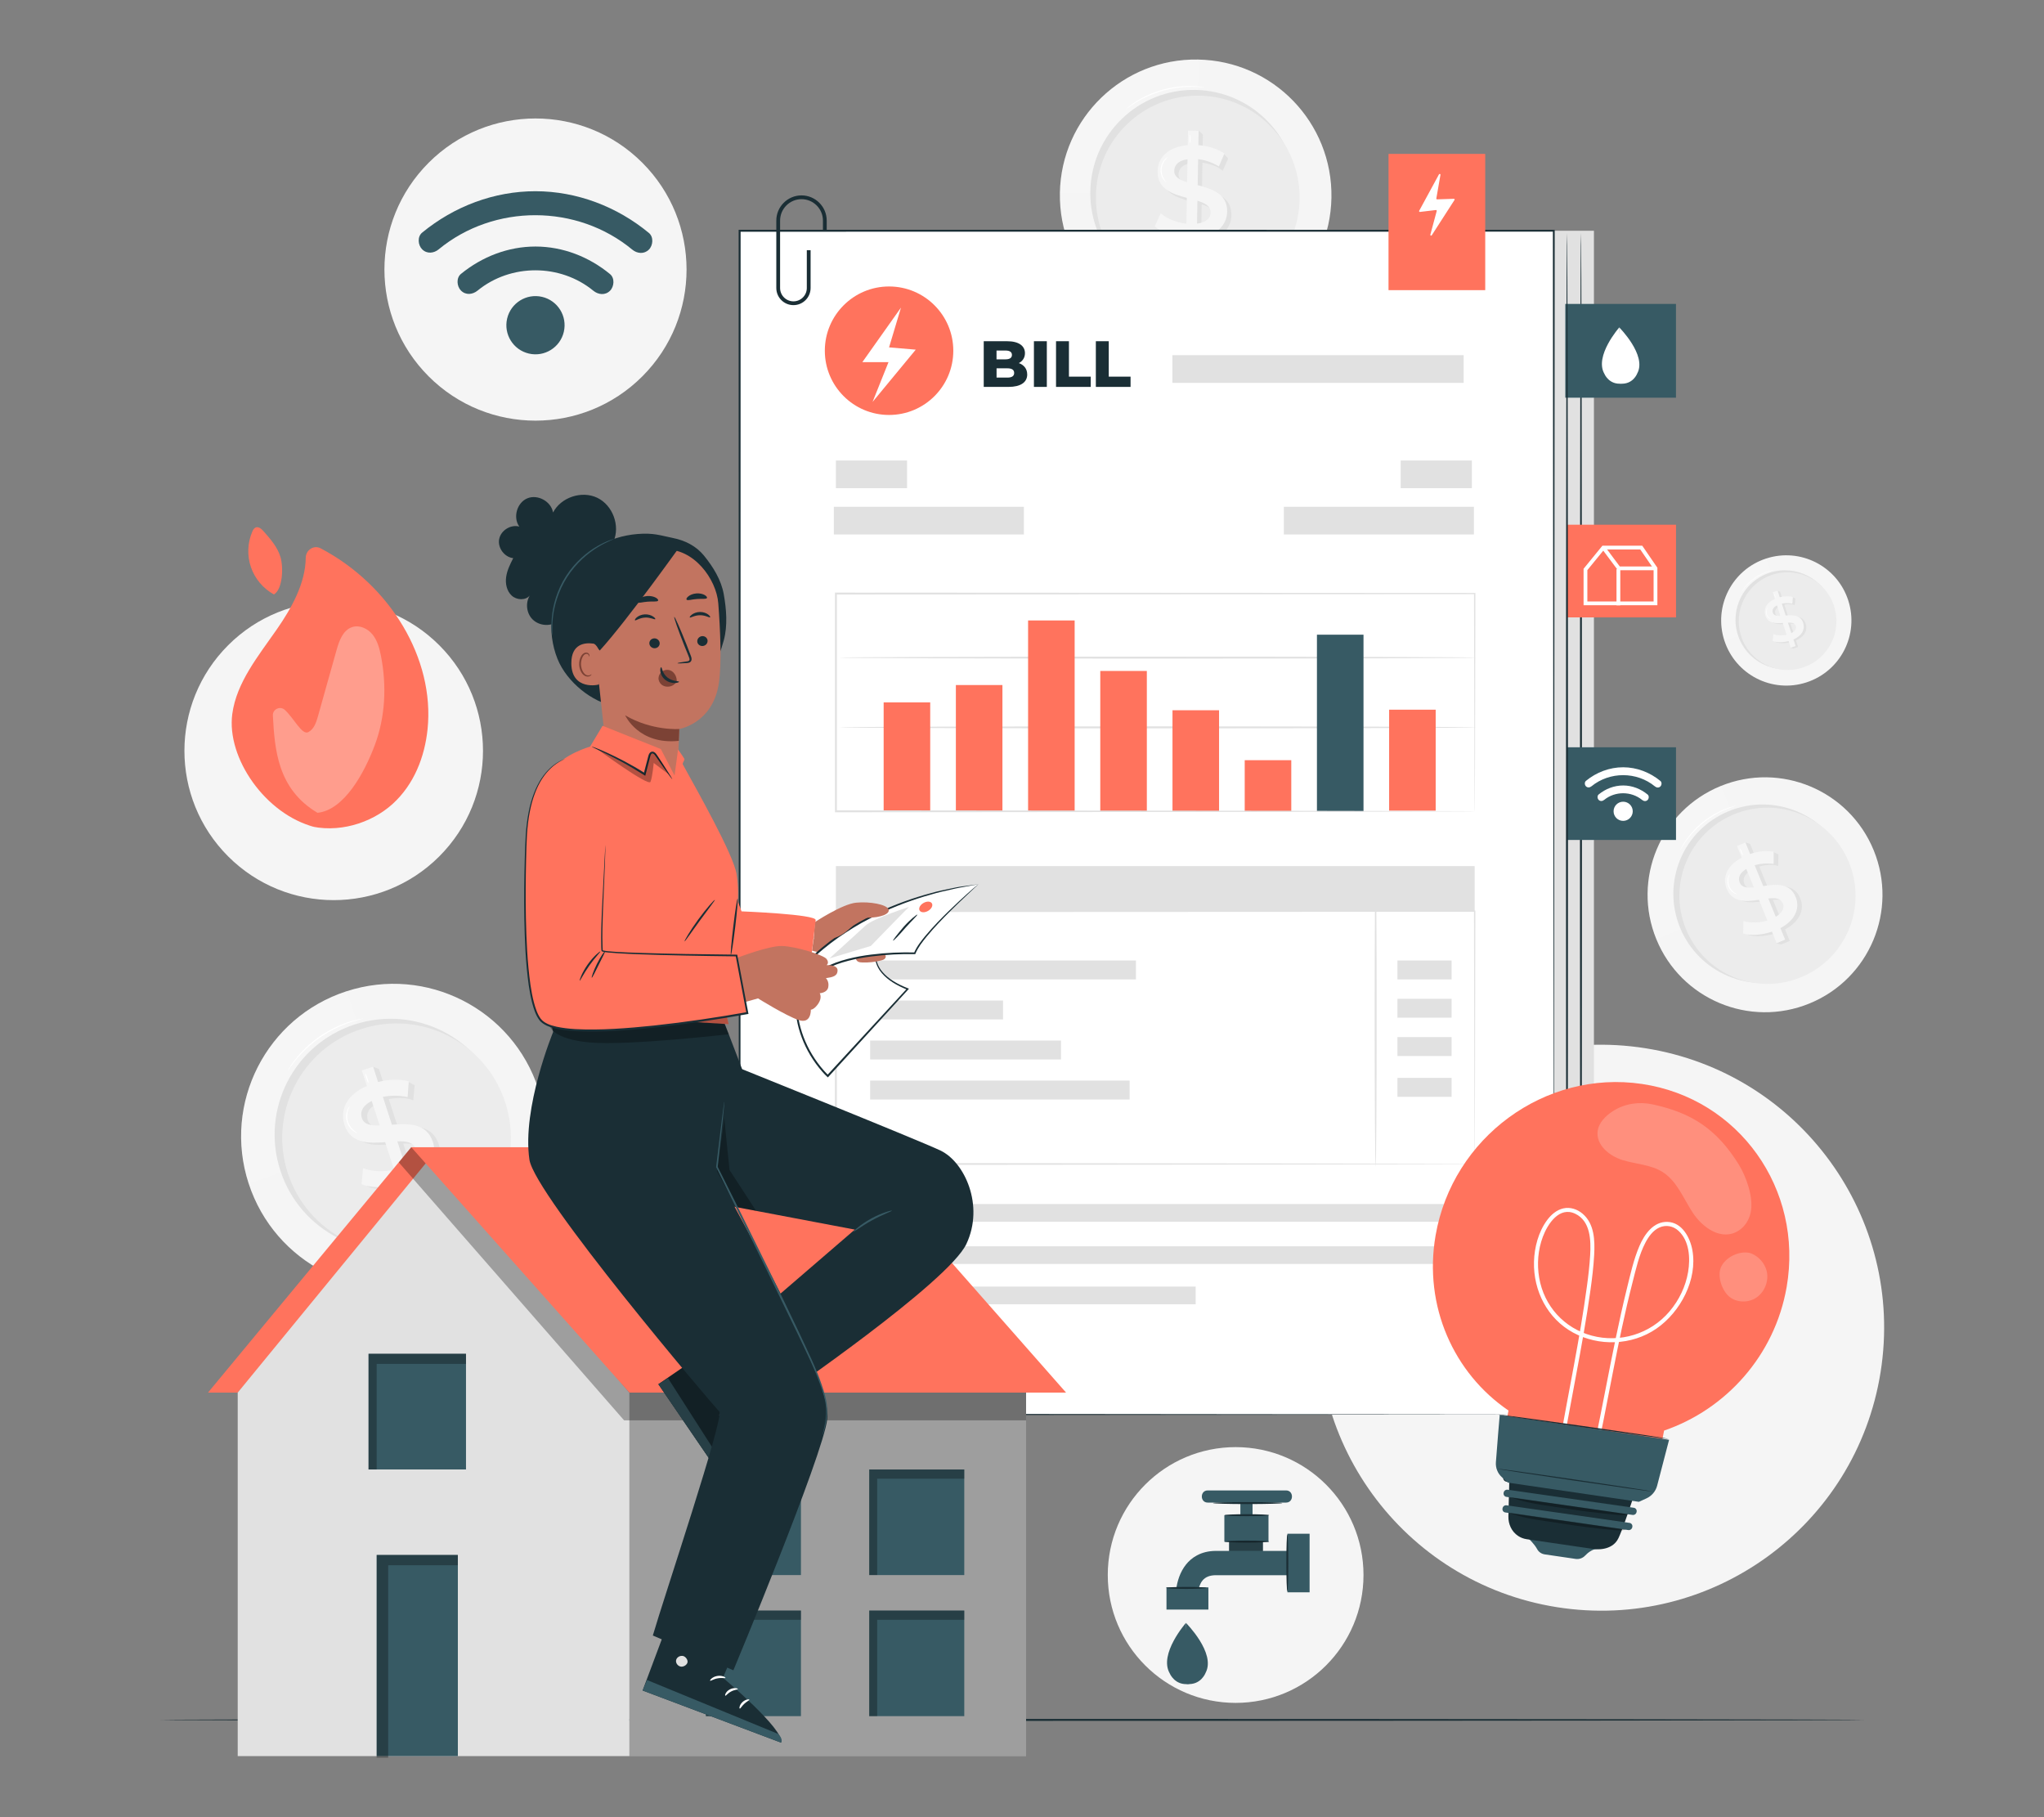 <?xml version="1.0" encoding="UTF-8"?>
<svg id="Layer_2" data-name="Layer 2" xmlns="http://www.w3.org/2000/svg" viewBox="0 0 540 480">
  <rect x="0" y="0" width="540" height="480" fill="#808080" stroke="none"/>
  <defs>
    <style>
      .cls-1 {
        fill: #ff735d;
      }

      .cls-1, .cls-2, .cls-3, .cls-4, .cls-5, .cls-6, .cls-7, .cls-8, .cls-9, .cls-10, .cls-11 {
        stroke-width: 0px;
      }

      .cls-2 {
        fill: #375a64;
      }

      .cls-3 {
        fill: #e1e1e1;
      }

      .cls-4 {
        fill: #ececec;
      }

      .cls-12 {
        opacity: .2;
      }

      .cls-6 {
        fill: #f5f5f5;
      }

      .cls-7 {
        fill: none;
      }

      .cls-8 {
        fill: #1a2e35;
      }

      .cls-9 {
        fill: #fff;
      }

      .cls-13 {
        opacity: .3;
      }

      .cls-14 {
        opacity: .1;
      }

      .cls-10 {
        fill: #c27460;
      }

      .cls-11 {
        fill: #7c4235;
      }
    </style>
  </defs>
  <g id="Layer_2-2" data-name="Layer 2">
    <g>
      <g>
        <circle class="cls-6" cx="141.47" cy="71.2" r="39.91" transform="translate(-8.91 120.89) rotate(-45)"/>
        <circle class="cls-6" cx="88.16" cy="198.32" r="39.44" transform="translate(-114.41 120.43) rotate(-45)"/>
        <circle class="cls-6" cx="326.44" cy="416.03" r="33.78"/>
        <circle class="cls-6" cx="423" cy="350.68" r="74.74" transform="translate(10.42 713.57) rotate(-80.99)"/>
        <g>
          <g>
            <g>
              <path class="cls-6" d="M495.01,224.6c6.49,15.85-1.1,33.97-16.96,40.46-15.86,6.49-33.97-1.1-40.46-16.96-6.49-15.86,1.1-33.97,16.96-40.46,15.85-6.49,33.97,1.1,40.46,16.96Z"/>
              <g class="cls-14">
                <path class="cls-9" d="M454.56,207.64c-15.86,6.49-23.45,24.6-16.96,40.46,0,0,20.54-7.36,22.07-17.47,1.53-10.11-5.11-22.99-5.11-22.99Z"/>
              </g>
              <path class="cls-3" d="M487.49,227.15c4.93,12.05-.84,25.82-12.89,30.76-12.05,4.93-25.82-.84-30.76-12.89-4.93-12.05.84-25.82,12.89-30.76,12.05-4.93,25.82.84,30.76,12.89Z"/>
              <path class="cls-4" d="M488.48,227.81c4.87,11.89-.83,25.48-12.72,30.34-11.89,4.87-25.48-.83-30.34-12.72-4.87-11.89.82-25.48,12.72-30.35,11.89-4.87,25.48.83,30.34,12.72Z"/>
            </g>
            <g>
              <path class="cls-3" d="M467.04,234.4l-2.26-5.51s.02,0,.03-.01c1-.28,2.1-.43,3.24-.44.99.09,1.73.3,1.73.3v-.2s.04-2.33.04-2.33v-.54s-1.39-.63-1.39-.63l-.39.41c-1.45-.11-3.02-.02-4.46.48l-1.24-3.03-1.25-.37.31.76-1.29.53,1.26,3.08c-4.09,2.15-5.12,5.41-3.98,8.19,1.55,3.79,5.2,3.45,8.53,2.94l2.23,5.46c-2.15.66-4.52.7-6.31.16l-.1,3.26c1.92.65,4.87.46,7.61-.47l.94,2.29-1.06.45,1.36.29,2.24-.92-1.25-3.06c4.11-2.19,5.17-5.43,4.03-8.21-1.55-3.79-5.25-3.4-8.58-2.89ZM464.57,234.75c-1.77.18-3.19.06-3.73-1.25-.49-1.2-.07-2.52,1.74-3.61l1.99,4.86ZM464.78,228.89h0s0,0,0,0ZM470.37,242.54l-1.98-4.83c1.83-.21,3.28-.07,3.83,1.27.48,1.17.01,2.45-1.86,3.56Z"/>
              <path class="cls-6" d="M470.36,245.14l1.25,3.06-2.24.92-1.24-3.03c-2.74.93-5.69,1.12-7.62.47l.1-3.26c1.78.54,4.16.5,6.31-.16l-2.23-5.46c-3.33.5-6.98.85-8.53-2.94-1.14-2.78-.11-6.04,3.98-8.19l-1.26-3.08,2.24-.92,1.24,3.03c2.06-.72,4.36-.96,6.22-.6v3.22c-1.78-.25-3.5-.09-5.02.34l2.26,5.51c3.33-.5,7.03-.9,8.58,2.89,1.14,2.78.08,6.02-4.03,8.22ZM463.34,234.38l-1.99-4.86c-1.81,1.09-2.23,2.41-1.74,3.61.54,1.31,1.96,1.43,3.73,1.25ZM470.99,238.6c-.55-1.34-2.01-1.47-3.83-1.27l1.98,4.83c1.87-1.12,2.34-2.39,1.86-3.56Z"/>
            </g>
          </g>
          <path class="cls-9" d="M458.95,236.25s-.38-.05-.89-.37c-.51-.32-1.13-.93-1.46-1.81-.32-.88-.25-1.76-.07-2.33.18-.58.42-.87.44-.86.04.02-.15.34-.28.9-.13.56-.18,1.38.12,2.21.3.82.87,1.42,1.34,1.76.47.34.81.47.8.5Z"/>
          <path class="cls-9" d="M460.41,225.9c-.06.02-.27-.36-.47-.85-.2-.5-.32-.92-.26-.94.06-.02.27.36.47.85.2.5.32.92.26.94Z"/>
          <path class="cls-9" d="M458.47,212.89s-.25.11-.71.26c-.23.07-.51.17-.84.29-.32.12-.7.25-1.09.43-.4.17-.84.36-1.29.59-.46.21-.94.49-1.44.76-.99.58-2.04,1.28-3.08,2.11-1.03.83-1.94,1.71-2.72,2.55-.38.43-.75.83-1.06,1.24-.33.39-.6.78-.86,1.13-.26.35-.46.68-.66.97-.19.29-.35.54-.47.75-.25.42-.39.65-.41.64-.01,0,.1-.25.33-.68.11-.22.25-.48.44-.78.18-.3.38-.64.63-1,.24-.36.52-.76.84-1.16.31-.42.67-.83,1.05-1.27.78-.86,1.69-1.75,2.73-2.59,1.05-.83,2.11-1.53,3.12-2.11.51-.27.99-.54,1.46-.75.46-.23.91-.41,1.31-.57.4-.17.78-.29,1.11-.4.33-.12.62-.2.85-.26.47-.13.73-.19.74-.17Z"/>
        </g>
        <g>
          <g>
            <g>
              <path class="cls-6" d="M351.75,52.22c-.34,19.81-16.68,35.59-36.49,35.25-19.81-.34-35.59-16.68-35.25-36.49.34-19.81,16.68-35.59,36.49-35.25,19.81.34,35.59,16.68,35.25,36.49Z"/>
              <g class="cls-14">
                <path class="cls-9" d="M316.5,15.73c-19.81-.34-36.15,15.44-36.49,35.25,0,0,25.19,1.56,31.43-8.48,6.24-10.05,5.07-26.77,5.07-26.77Z"/>
              </g>
              <path class="cls-3" d="M342.59,51.49c-.26,15.06-12.68,27.06-27.74,26.8-15.06-.26-27.06-12.68-26.8-27.74.26-15.06,12.68-27.06,27.74-26.8,15.06.26,27.06,12.68,26.8,27.74Z"/>
              <path class="cls-4" d="M343.34,52.64c-.26,14.86-12.51,26.7-27.37,26.44-14.86-.26-26.7-12.51-26.44-27.37.26-14.86,12.51-26.7,27.37-26.44,14.86.26,26.7,12.51,26.44,27.37Z"/>
            </g>
            <g>
              <path class="cls-3" d="M317.55,49.86l.12-6.88s.02,0,.03,0c1.19.16,2.43.5,3.64,1.02,1.01.55,1.69,1.11,1.69,1.11l.09-.21,1.1-2.46.25-.57-1.2-1.31-.6.26c-1.49-.78-3.2-1.4-4.96-1.53l.07-3.79-1.16-.97-.02.95-1.62-.03-.07,3.85c-5.33.42-7.9,3.41-7.96,6.89-.08,4.74,3.96,6.04,7.72,7.02l-.12,6.82c-2.59-.28-5.13-1.32-6.78-2.71l-1.59,3.42c1.75,1.57,4.97,2.71,8.31,2.98l-.05,2.86h-1.33s1.32.93,1.32.93l2.8.05.07-3.82c5.36-.45,7.97-3.41,8.03-6.89.08-4.74-4.02-6-7.79-6.99ZM314.76,49.1c-1.97-.61-3.42-1.39-3.39-3.03.03-1.5,1.07-2.71,3.5-3.04l-.1,6.07ZM317.67,42.98h0s0,0,0,0ZM317.37,60.03l.1-6.04c2.04.62,3.52,1.43,3.49,3.1-.03,1.47-1.1,2.61-3.6,2.94Z"/>
              <path class="cls-6" d="M316.17,62.79l-.07,3.82-2.8-.05.07-3.79c-3.34-.26-6.56-1.41-8.31-2.98l1.59-3.42c1.65,1.39,4.19,2.43,6.78,2.71l.12-6.82c-3.77-.99-7.81-2.28-7.73-7.02.06-3.48,2.64-6.47,7.97-6.89l.07-3.85,2.8.05-.07,3.79c2.52.18,5.07.97,6.89,2.2l-1.46,3.42c-1.79-1.09-3.69-1.7-5.49-1.94l-.12,6.89c3.77.99,7.88,2.25,7.79,6.99-.06,3.48-2.67,6.44-8.03,6.89ZM313.62,48.14l.1-6.07c-2.43.33-3.47,1.54-3.5,3.04-.03,1.64,1.43,2.41,3.39,3.03ZM319.83,56.13c.03-1.67-1.46-2.48-3.49-3.1l-.1,6.04c2.5-.33,3.57-1.47,3.6-2.94Z"/>
            </g>
          </g>
          <path class="cls-9" d="M308.11,48.14s-.38-.22-.78-.8c-.39-.57-.78-1.51-.72-2.59.06-1.08.54-1.98.99-2.5.45-.53.85-.74.86-.71.03.04-.31.29-.71.83-.4.53-.82,1.39-.87,2.4-.05,1.01.28,1.91.62,2.48.34.58.65.87.62.9Z"/>
          <path class="cls-9" d="M314.38,37.8c-.07,0-.13-.5-.11-1.12.01-.62.08-1.12.15-1.12.07,0,.13.5.11,1.12-.01.62-.08,1.12-.15,1.12Z"/>
          <path class="cls-9" d="M318.27,23.09s-.31,0-.88-.05c-.28-.03-.62-.06-1.02-.07-.4-.01-.85-.05-1.36-.04-.5,0-1.05,0-1.64.04-.59.02-1.22.09-1.88.16-1.32.17-2.75.43-4.23.83-1.47.42-2.84.93-4.06,1.47-.6.29-1.17.55-1.69.84-.53.27-1,.55-1.43.81-.44.25-.81.52-1.14.73-.34.22-.62.42-.84.59-.46.33-.71.51-.72.49-.01-.01.22-.22.66-.58.22-.18.49-.4.82-.63.33-.23.69-.51,1.13-.77.43-.27.9-.57,1.42-.85.51-.3,1.09-.57,1.69-.87,1.22-.55,2.6-1.08,4.09-1.5,1.49-.41,2.95-.67,4.28-.82.67-.06,1.3-.13,1.9-.13.59-.03,1.15-.02,1.66,0,.51,0,.96.05,1.36.08.4.03.74.07,1.02.11.56.08.87.13.86.15Z"/>
        </g>
        <g>
          <g>
            <g>
              <path class="cls-6" d="M142.25,287.68c6.88,21.15-4.69,43.86-25.83,50.74-21.15,6.88-43.86-4.69-50.74-25.83-6.88-21.15,4.69-43.86,25.83-50.74,21.15-6.88,43.86,4.69,50.74,25.83Z"/>
              <g class="cls-14">
                <path class="cls-9" d="M91.51,261.84c-21.15,6.88-32.71,29.6-25.83,50.74,0,0,27.3-7.55,30.24-20.49,2.95-12.94-4.41-30.25-4.41-30.25Z"/>
              </g>
              <path class="cls-3" d="M132.27,290.25c5.23,16.08-3.56,33.35-19.64,38.57-16.08,5.23-33.35-3.56-38.57-19.64-5.23-16.08,3.56-33.35,19.64-38.57,16.08-5.23,33.35,3.56,38.57,19.64Z"/>
              <path class="cls-4" d="M133.48,291.2c5.16,15.86-3.52,32.9-19.38,38.06-15.86,5.16-32.9-3.52-38.06-19.38-5.16-15.86,3.52-32.9,19.38-38.06,15.86-5.16,32.9,3.52,38.06,19.38Z"/>
            </g>
            <g>
              <path class="cls-3" d="M105.1,297.68l-2.39-7.35s.02,0,.04-.01c1.32-.27,2.76-.36,4.24-.25,1.28.21,2.2.56,2.2.56l.02-.26.27-3.01.06-.69-1.76-.95-.54.49c-1.87-.28-3.9-.32-5.82.19l-1.31-4.04-1.59-.6.33,1.01-1.73.56,1.34,4.11c-5.5,2.39-7.14,6.51-5.93,10.22,1.65,5.06,6.4,4.96,10.76,4.63l2.37,7.28c-2.85.65-5.92.48-8.18-.4l-.44,4.21c2.43,1.02,6.26,1.06,9.9.12l.99,3.05-1.41.49,1.73.5,2.98-.97-1.33-4.08c5.53-2.44,7.21-6.53,6.01-10.25-1.65-5.06-6.46-4.9-10.82-4.57ZM101.87,297.88c-2.31.07-4.14-.22-4.71-1.97-.52-1.6.15-3.27,2.6-4.51l2.11,6.48ZM102.71,290.32h0s0,0,0,0ZM108.63,308.52l-2.1-6.44c2.39-.09,4.26.22,4.84,2.01.51,1.57-.22,3.17-2.74,4.43Z"/>
              <path class="cls-6" d="M108.36,311.9l1.33,4.08-2.98.97-1.31-4.04c-3.64.94-7.48.9-9.9-.12l.44-4.21c2.26.88,5.33,1.04,8.18.4l-2.37-7.28c-4.36.33-9.12.43-10.76-4.63-1.21-3.71.43-7.83,5.93-10.22l-1.34-4.11,2.99-.97,1.31,4.04c2.74-.73,5.73-.82,8.11-.18l-.3,4.16c-2.3-.5-4.54-.46-6.54-.05l2.39,7.35c4.36-.33,9.18-.49,10.83,4.57,1.21,3.71-.48,7.81-6.01,10.25ZM100.31,297.29l-2.11-6.48c-2.45,1.24-3.12,2.91-2.6,4.51.57,1.75,2.39,2.04,4.71,1.97ZM109.81,303.49c-.58-1.78-2.45-2.1-4.84-2.01l2.1,6.44c2.53-1.27,3.25-2.87,2.74-4.44Z"/>
            </g>
          </g>
          <path class="cls-9" d="M94.45,299.3s-.49-.1-1.12-.56c-.63-.46-1.38-1.32-1.72-2.49-.33-1.17-.15-2.3.14-3.02.29-.73.63-1.09.65-1.07.04.03-.23.42-.45,1.14-.23.71-.36,1.77-.05,2.87.31,1.09.99,1.92,1.56,2.41.57.49,1.01.68.99.73Z"/>
          <path class="cls-9" d="M97.33,286.03c-.08.03-.32-.49-.53-1.15-.21-.66-.33-1.22-.25-1.24.08-.03.32.49.53,1.15.21.66.33,1.22.25,1.24Z"/>
          <path class="cls-9" d="M96.08,269.01s-.33.11-.95.27c-.31.07-.68.17-1.11.3-.43.13-.92.26-1.45.45-.53.18-1.12.38-1.73.64-.62.23-1.26.54-1.94.85-1.34.66-2.77,1.46-4.19,2.43-1.41.98-2.67,2.03-3.77,3.04-.53.52-1.05,1.01-1.49,1.5-.46.48-.86.95-1.22,1.39-.37.42-.67.84-.94,1.2-.28.35-.5.67-.68.93-.36.52-.57.8-.59.79s.16-.31.49-.85c.16-.27.37-.6.64-.96.26-.37.55-.79.91-1.23.35-.45.74-.93,1.2-1.42.44-.51.95-1,1.48-1.54,1.09-1.03,2.36-2.1,3.79-3.09,1.43-.98,2.88-1.78,4.24-2.43.69-.31,1.33-.61,1.96-.83.62-.25,1.21-.44,1.75-.61.54-.19,1.04-.3,1.48-.41.43-.12.82-.2,1.13-.25.62-.12.97-.17.97-.15Z"/>
        </g>
        <g>
          <g>
            <g>
              <path class="cls-6" d="M488.28,158.57c2.94,9.03-2,18.74-11.04,21.68-9.03,2.94-18.74-2-21.68-11.04-2.94-9.03,2-18.74,11.04-21.68,9.03-2.94,18.74,2,21.68,11.04Z"/>
              <g class="cls-14">
                <path class="cls-9" d="M466.6,147.54c-9.03,2.94-13.98,12.64-11.04,21.68,0,0,11.66-3.22,12.92-8.75s-1.88-12.93-1.88-12.93Z"/>
              </g>
              <path class="cls-3" d="M484.01,159.67c2.23,6.87-1.52,14.25-8.39,16.48-6.87,2.23-14.25-1.52-16.48-8.39-2.23-6.87,1.52-14.25,8.39-16.48,6.87-2.23,14.25,1.52,16.48,8.39Z"/>
              <path class="cls-4" d="M484.53,160.08c2.2,6.78-1.5,14.06-8.28,16.26-6.78,2.2-14.05-1.5-16.26-8.28-2.2-6.78,1.5-14.05,8.28-16.26,6.78-2.2,14.05,1.5,16.26,8.28Z"/>
            </g>
            <g>
              <path class="cls-3" d="M472.41,162.85l-1.02-3.14s.01,0,.02,0c.57-.11,1.18-.15,1.81-.11.54.09.94.24.94.24v-.11s.13-1.29.13-1.29l.03-.3-.75-.41-.23.21c-.8-.12-1.67-.14-2.49.08l-.56-1.73-.68-.26.14.43-.74.24.57,1.76c-2.35,1.02-3.05,2.78-2.53,4.37.7,2.16,2.74,2.12,4.6,1.98l1.01,3.11c-1.22.28-2.53.2-3.49-.17l-.19,1.8c1.04.44,2.68.45,4.23.05l.42,1.3-.6.21.74.21,1.28-.41-.57-1.74c2.36-1.04,3.08-2.79,2.57-4.38-.7-2.16-2.76-2.09-4.62-1.95ZM471.03,162.93c-.99.03-1.77-.1-2.01-.84-.22-.68.06-1.4,1.11-1.93l.9,2.77ZM471.39,159.7h0s0,0,0,0ZM473.91,167.48l-.9-2.75c1.02-.04,1.82.1,2.07.86.22.67-.09,1.35-1.17,1.89Z"/>
              <path class="cls-6" d="M473.8,168.92l.57,1.74-1.28.41-.56-1.73c-1.55.4-3.19.39-4.23-.05l.19-1.8c.96.37,2.28.45,3.5.17l-1.01-3.11c-1.86.14-3.9.18-4.6-1.98-.52-1.59.18-3.35,2.53-4.37l-.57-1.76,1.28-.41.56,1.73c1.17-.31,2.45-.35,3.47-.08l-.13,1.78c-.98-.21-1.94-.2-2.79-.02l1.02,3.14c1.86-.14,3.92-.21,4.63,1.95.52,1.59-.21,3.33-2.57,4.38ZM470.36,162.68l-.9-2.77c-1.05.53-1.33,1.24-1.11,1.93.24.75,1.02.87,2.01.84ZM474.42,165.33c-.25-.76-1.05-.9-2.07-.86l.9,2.75c1.08-.54,1.39-1.23,1.17-1.89Z"/>
            </g>
          </g>
          <path class="cls-9" d="M467.86,163.54s-.21-.04-.48-.24c-.27-.2-.59-.56-.73-1.06-.14-.5-.06-.98.06-1.29.12-.31.27-.47.28-.46.02.01-.1.18-.19.49-.1.3-.15.76-.02,1.22.13.47.42.82.67,1.03.24.21.43.29.42.31Z"/>
          <path class="cls-9" d="M469.09,157.87s-.14-.21-.23-.49c-.09-.28-.14-.52-.11-.53.03-.01.14.21.23.49.09.28.14.52.11.53Z"/>
          <path class="cls-9" d="M468.55,150.6s-.14.05-.4.11c-.13.03-.29.07-.47.13-.18.06-.39.11-.62.19-.23.08-.48.16-.74.27-.27.1-.54.23-.83.36-.57.28-1.18.62-1.79,1.04-.6.42-1.14.87-1.61,1.3-.23.22-.45.43-.64.64-.2.2-.37.41-.52.59-.16.18-.29.36-.4.51-.12.15-.21.29-.29.4-.15.22-.24.34-.25.34,0,0,.07-.13.21-.36.07-.12.16-.26.27-.41.11-.16.23-.34.39-.53.15-.19.32-.4.51-.61.19-.22.41-.43.63-.66.47-.44,1.01-.9,1.62-1.32.61-.42,1.23-.76,1.81-1.04.29-.13.57-.26.84-.36.26-.11.52-.19.75-.26.23-.08.44-.13.63-.18.19-.05.35-.08.48-.11.27-.05.41-.07.42-.07Z"/>
        </g>
        <path class="cls-8" d="M492.65,454.3c0,.14-100.83.26-225.18.26s-225.2-.12-225.2-.26,100.81-.26,225.2-.26,225.18.12,225.18.26Z"/>
        <g>
          <g>
            <polygon class="cls-3" points="421.1 373.63 410.49 373.63 206.02 373.63 198.42 68.55 206.02 60.95 421.1 60.95 421.1 373.63"/>
            <g>
              <rect class="cls-9" x="195.41" y="60.95" width="215.08" height="312.68"/>
              <path class="cls-8" d="M410.49,373.63c0-2.12-.1-128.25-.24-312.68l.24.24c-65.32,0-138.28.01-215.06.02h-.03l.26-.26c-.02,117.52-.04,226.06-.05,312.68l-.21-.21c130.87.13,213.37.21,215.08.21-1.72,0-84.21.08-215.08.21h-.21s0-.21,0-.21c-.01-86.62-.03-195.16-.05-312.68v-.26s.26,0,.26,0h.03c76.78,0,149.73.02,215.06.02h.24v.24c-.14,184.43-.24,310.57-.24,312.68Z"/>
            </g>
            <circle class="cls-1" cx="234.88" cy="92.64" r="16.97"/>
            <g>
              <path class="cls-3" d="M390.08,173.71c0,.14-37.69.26-84.17.26s-84.18-.12-84.18-.26,37.68-.26,84.18-.26,84.17.12,84.17.26Z"/>
              <path class="cls-3" d="M390.08,192.13c0,.14-37.69.26-84.17.26s-84.18-.12-84.18-.26,37.68-.26,84.18-.26,84.17.12,84.17.26Z"/>
              <rect class="cls-1" x="233.45" y="185.53" width="12.3" height="28.76"/>
              <rect class="cls-1" x="252.53" y="180.95" width="12.3" height="33.34"/>
              <rect class="cls-1" x="271.61" y="163.89" width="12.3" height="50.4"/>
              <rect class="cls-1" x="290.68" y="177.23" width="12.3" height="37.07"/>
              <rect class="cls-1" x="309.76" y="187.61" width="12.3" height="26.68"/>
              <rect class="cls-1" x="366.99" y="187.46" width="12.3" height="26.68"/>
              <rect class="cls-2" x="347.92" y="167.65" width="12.3" height="46.64"/>
              <rect class="cls-1" x="328.84" y="200.8" width="12.3" height="13.49"/>
              <path class="cls-3" d="M389.59,214.29s-.01-.35-.02-1.01c0-.67-.01-1.65-.02-2.94,0-2.59-.02-6.41-.04-11.34-.02-9.87-.05-24.23-.09-42.23l.17.17c-40.79.02-101.33.05-168.75.09h-.01l.26-.26c0,20,0,39.4,0,57.52l-.25-.25c48.61.05,90.76.09,120.78.12,15.02.03,27,.05,35.24.07,4.11.01,7.29.02,9.45.03,1.07,0,1.89.01,2.45.02.55,0,.84.02.84.02,0,0-.27.01-.81.02-.55,0-1.36,0-2.42.02-2.15,0-5.31.02-9.4.03-8.22.02-20.18.04-35.18.07-30.06.03-72.27.07-120.95.12h-.25s0-.25,0-.25c0-18.12,0-37.52,0-57.52v-.26h.27c67.42.04,127.96.07,168.75.09h.17s0,.17,0,.17c-.04,18.04-.07,32.43-.09,42.33-.02,4.92-.03,8.72-.04,11.3,0,1.27-.01,2.25-.02,2.91,0,.65-.02.98-.02.98Z"/>
            </g>
            <rect class="cls-3" x="220.83" y="228.78" width="168.76" height="11.89"/>
            <path class="cls-3" d="M389.59,307.46s-.01-.41-.02-1.19c0-.79-.01-1.94-.02-3.46-.01-3.04-.03-7.51-.04-13.27-.02-11.52-.06-28.19-.1-48.88l.18.18c-42.59.02-102.47.05-168.75.08h-.01l.26-.26c0,23.37,0,45.94-.01,66.79l-.25-.25c48.86.05,91.01.09,120.97.12,14.99.03,26.92.05,35.12.07,4.09.01,7.25.02,9.4.03,1.06,0,1.88.01,2.43.02.55,0,.84.02.84.02,0,0-.27.01-.81.02-.55,0-1.35,0-2.4.02-2.14,0-5.28.02-9.35.03-8.18.02-20.1.04-35.06.07-30,.03-72.21.07-121.14.12h-.25s0-.25,0-.25c0-20.85,0-43.43-.01-66.79v-.26h.27c66.28.03,126.16.06,168.75.08h.18s0,.18,0,.18c-.04,20.73-.08,37.44-.1,48.99-.02,5.74-.03,10.2-.04,13.23,0,1.5-.01,2.64-.02,3.42,0,.77-.02,1.15-.02,1.15Z"/>
            <path class="cls-3" d="M363.43,308.18c-.14,0-.26-17.76-.26-39.65s.12-39.66.26-39.66.26,17.75.26,39.66-.12,39.65-.26,39.65Z"/>
            <rect class="cls-3" x="229.88" y="253.71" width="70.22" height="5"/>
            <rect class="cls-3" x="369.19" y="253.71" width="14.3" height="5"/>
            <rect class="cls-3" x="369.19" y="263.82" width="14.3" height="5"/>
            <rect class="cls-3" x="369.19" y="273.94" width="14.3" height="5"/>
            <rect class="cls-3" x="369.19" y="284.72" width="14.3" height="5"/>
            <rect class="cls-3" x="229.88" y="264.28" width="35.11" height="5"/>
            <rect class="cls-3" x="229.88" y="274.85" width="50.42" height="5"/>
            <rect class="cls-3" x="229.88" y="285.43" width="68.55" height="5"/>
            <polygon class="cls-9" points="238.03 81.25 227.82 95.66 234.73 95.66 230.52 106.17 241.93 92.36 234.88 91.76 238.03 81.25"/>
            <rect class="cls-3" x="216.18" y="318.04" width="175.03" height="4.67"/>
            <rect class="cls-3" x="216.18" y="329.2" width="175.03" height="4.67"/>
            <rect class="cls-3" x="216.18" y="339.84" width="99.7" height="4.67"/>
            <rect class="cls-3" x="309.73" y="93.82" width="76.95" height="7.31"/>
            <rect class="cls-3" x="220.83" y="121.64" width="18.81" height="7.31"/>
            <rect class="cls-3" x="220.29" y="133.87" width="50.21" height="7.31"/>
            <rect class="cls-3" x="370.04" y="121.64" width="18.81" height="7.31" transform="translate(758.89 250.59) rotate(180)"/>
            <rect class="cls-3" x="339.18" y="133.87" width="50.21" height="7.31" transform="translate(728.57 275.05) rotate(180)"/>
            <g>
              <path class="cls-8" d="M271.38,98.89c0,2.09-1.72,3.31-4.97,3.31h-6.52v-12.07h6.17c3.17,0,4.72,1.29,4.72,3.16,0,1.16-.59,2.09-1.62,2.62,1.36.48,2.21,1.52,2.21,2.98ZM263.27,92.59v2.33h2.35c1.14,0,1.72-.4,1.72-1.17s-.59-1.16-1.72-1.16h-2.35ZM267.93,98.51c0-.83-.62-1.22-1.79-1.22h-2.86v2.45h2.86c1.17,0,1.79-.4,1.79-1.22Z"/>
              <path class="cls-8" d="M273.15,90.13h3.41v12.07h-3.41v-12.07Z"/>
              <path class="cls-8" d="M278.99,90.13h3.41v9.36h5.76v2.71h-9.17v-12.07Z"/>
              <path class="cls-8" d="M289.51,90.13h3.41v9.36h5.76v2.71h-9.17v-12.07Z"/>
            </g>
          </g>
          <path class="cls-8" d="M417.67,373.63c-.14,0-.26-69.86-.26-156.02s.12-156.04.26-156.04.26,69.85.26,156.04-.12,156.02-.26,156.02Z"/>
          <rect class="cls-1" x="361.61" y="45.88" width="35.99" height="25.55" transform="translate(320.95 438.25) rotate(-90)"/>
          <g>
            <rect class="cls-2" x="413.53" y="80.28" width="29.24" height="24.77"/>
            <rect class="cls-2" x="414.02" y="197.39" width="28.76" height="24.48"/>
            <rect class="cls-1" x="414.02" y="138.6" width="28.76" height="24.48"/>
            <g>
              <path class="cls-9" d="M427.79,86.49s-6.65,7.56-3.93,12.25c0,0,1.21,3.02,4.69,2.57l-.76-14.82Z"/>
              <path class="cls-9" d="M427.79,86.49s7.33,7.33,4.77,12.11c0,0-1.1,3.07-4.6,2.73l-.18-14.84Z"/>
            </g>
            <g>
              <path class="cls-9" d="M420.43,207.71c4.81-3.95,11.99-3.94,16.79.02.42.35,1.03.42,1.44,0,.36-.36.43-1.09,0-1.44-2.76-2.28-6.24-3.61-9.83-3.62-3.6,0-7.08,1.32-9.84,3.59-.43.35-.36,1.08,0,1.44.42.42,1.02.35,1.44,0h0Z"/>
              <path class="cls-9" d="M423.8,211.29c2.88-2.35,7.17-2.34,10.04.02.43.35,1.03.42,1.44,0,.36-.36.43-1.09,0-1.44-1.83-1.5-4.08-2.39-6.46-2.39-2.38,0-4.64.88-6.47,2.37-.43.35-.36,1.08,0,1.44.42.42,1.02.35,1.44,0h0Z"/>
              <path class="cls-9" d="M431.35,214.3c0,1.39-1.13,2.53-2.53,2.53s-2.53-1.13-2.53-2.53,1.13-2.53,2.53-2.53,2.53,1.13,2.53,2.53Z"/>
            </g>
            <path class="cls-9" d="M437.86,159.87h-19.5v-9.63l4.98-6.1h10.52l4,5.83v9.9ZM419.36,158.87h17.5v-8.59l-3.52-5.14h-9.52l-4.46,5.46v8.27Z"/>
            <polygon class="cls-9" points="437.36 150.63 427.43 150.63 423.18 144.94 423.98 144.34 427.93 149.63 437.36 149.63 437.36 150.63"/>
            <rect class="cls-9" x="427.06" y="150.34" width="1" height="9.56"/>
          </g>
          <path class="cls-8" d="M413.98,373.63c-.14,0-.26-69.86-.26-156.02s.12-156.04.26-156.04.26,69.85.26,156.04-.12,156.02-.26,156.02Z"/>
          <path class="cls-8" d="M209.62,80.6c-2.5,0-4.53-2.03-4.53-4.53v-17.8c0-3.67,2.99-6.66,6.66-6.66s6.66,2.99,6.66,6.66v2.69h-1v-2.69c0-3.12-2.54-5.66-5.66-5.66s-5.66,2.54-5.66,5.66v17.8c0,1.95,1.58,3.53,3.53,3.53s3.53-1.58,3.53-3.53v-9.97h1v9.97c0,2.5-2.03,4.53-4.53,4.53Z"/>
          <path class="cls-9" d="M380.17,46.04l-5.24,9.64c-.08.15.04.32.2.3l4.21-.5c.14-.02.26.12.22.26l-1.68,6.25c-.06.22.24.36.37.16l6.01-9.33c.09-.14-.01-.32-.18-.31l-4.41.15c-.13,0-.23-.11-.21-.24l1.09-6.24c.04-.23-.27-.34-.38-.13Z"/>
        </g>
        <g>
          <path class="cls-2" d="M115.91,65.85c14.64-12.04,36.51-12,51.12.08,1.29,1.07,3.13,1.27,4.4,0,1.1-1.1,1.3-3.32,0-4.4-8.41-6.95-18.99-11-29.94-11.02-10.96-.01-21.54,4.01-29.97,10.94-1.3,1.07-1.11,3.29,0,4.4,1.28,1.28,3.1,1.07,4.4,0h0Z"/>
          <path class="cls-2" d="M126.18,76.75c8.76-7.15,21.84-7.13,30.58.05,1.3,1.06,3.13,1.27,4.4,0,1.1-1.1,1.3-3.33,0-4.4-5.56-4.57-12.44-7.27-19.68-7.28-7.24,0-14.12,2.68-19.7,7.23-1.3,1.06-1.1,3.29,0,4.4,1.29,1.29,3.09,1.07,4.4,0h0Z"/>
          <circle class="cls-2" cx="141.47" cy="85.91" r="7.69" transform="translate(25.79 204.28) rotate(-76.93)"/>
        </g>
        <g>
          <rect class="cls-2" x="340.12" y="405.13" width="5.86" height="15.47"/>
          <path class="cls-2" d="M310.62,423.72c-.06-.65-.53-6.45,2.75-10.51,1.31-1.62,3.74-3.55,7.9-3.55h23.18v6.42h-23.18c-1.63,0-2.8.46-3.58,1.4-1.34,1.63-1.41,4.57-1.32,5.56l-5.76.68Z"/>
          <rect class="cls-2" x="308.17" y="419.3" width="11.07" height="5.86"/>
          <rect class="cls-2" x="323.46" y="400.23" width="11.66" height="7.02"/>
          <rect class="cls-2" x="324.71" y="405.09" width="8.94" height="7.02"/>
          <path class="cls-2" d="M327.69,395.5v6.79c0,.84.74,1.64,1.61,1.61.87-.04,1.61-.71,1.61-1.61v-6.79c0-.84-.74-1.65-1.61-1.61-.87.04-1.61.71-1.61,1.61h0Z"/>
          <path class="cls-2" d="M319.06,396.9h20.71c2.07,0,2.07-3.21,0-3.21h-20.71c-2.07,0-2.07,3.21,0,3.21h0Z"/>
          <g>
            <path class="cls-2" d="M313.31,428.68s-7.24,8.23-4.28,13.33c0,0,1.32,3.29,5.1,2.8l-.82-16.13Z"/>
            <path class="cls-2" d="M313.31,428.68s7.98,7.97,5.2,13.17c0,0-1.2,3.34-5,2.97l-.2-16.15Z"/>
          </g>
          <path class="cls-8" d="M335.29,407.19c0,.14-2.63.26-5.88.26s-5.88-.12-5.88-.26,2.63-.26,5.88-.26,5.88.12,5.88.26Z"/>
          <path class="cls-8" d="M335.29,400.23c0,.14-2.63.26-5.88.26s-5.88-.12-5.88-.26,2.63-.26,5.88-.26,5.88.12,5.88.26Z"/>
          <path class="cls-8" d="M338.76,397.03c0,.14-4.1.26-9.15.26s-9.15-.12-9.15-.26,4.1-.26,9.15-.26,9.15.12,9.15.26Z"/>
          <path class="cls-8" d="M340.1,420.36c-.14,0-.26-3.37-.26-7.53s.12-7.53.26-7.53.26,3.37.26,7.53-.12,7.53-.26,7.53Z"/>
          <g class="cls-13">
            <rect class="cls-5" x="324.71" y="407.19" width="8.94" height="2.46"/>
          </g>
          <path class="cls-8" d="M318.76,419.44c0,.14-2.39.26-5.35.26s-5.35-.12-5.35-.26,2.39-.26,5.35-.26,5.35.12,5.35.26Z"/>
        </g>
        <g>
          <path class="cls-1" d="M83.09,218.45c-12.92-3.35-23.29-18.19-21.72-29.88,1.12-8.31,6.87-15.29,11.76-22.33,3.98-5.72,7.57-12.22,7.64-18.89.02-2.06,2.12-3.47,3.95-2.51,18.4,9.68,30.14,29.14,28.24,47.75-.75,7.31-3.55,14.6-9.24,19.77-5.7,5.17-14.59,7.87-22.59,5.65"/>
          <path class="cls-1" d="M72.37,157.02c-2.82-1.54-5.03-4.15-6.07-7.19-1.05-3.03-.92-6.46.35-9.4.19-.44.44-.9.88-1.09.76-.32,1.55.36,2.09.98,1.83,2.06,3.71,4.21,4.49,6.86.78,2.64.62,8.42-1.74,9.84"/>
          <g class="cls-13">
            <path class="cls-9" d="M83.9,214.71c-10.62-6.27-11.34-16.86-11.81-25.72-.09-1.65,1.91-2.6,3.14-1.49,2.43,2.21,4.54,6.73,6.2,5.9,1.51-.76,2.12-2.57,2.57-4.2,1.64-5.84,3.28-11.67,4.92-17.51.69-2.45,1.7-5.26,4.13-6.05,1.93-.63,4.11.39,5.38,1.98,1.27,1.58,1.82,3.62,2.21,5.61,1.54,7.83,1.18,16.11-1.62,23.58-2.8,7.47-8.12,17.15-15.13,17.89"/>
          </g>
        </g>
        <g>
          <g>
            <path class="cls-1" d="M472.01,339.97c4.49-25.85-12.63-49.88-38.24-53.65-25.61-3.78-50.01,14.12-54.5,39.98-3.25,18.72,4.83,36.47,19.25,46.28-.96,5.55-2.05,11.81-2.05,11.81l40.64,5.99s1.4-6.59,2.52-12.5c16.28-5.57,29.23-19.78,32.38-37.91Z"/>
            <path class="cls-9" d="M412.25,386.34c2.4-15.22,5.81-30.3,7.93-45.56.43-3.08.81-6.18.98-9.28.21-3.89.07-8.27-3.09-10.93-1.38-1.16-3.23-1.79-5.05-1.38-1.78.4-3.23,1.66-4.3,3.11-2.3,3.11-3.36,7.21-3.46,10.99-.19,7.73,3.6,15.05,10.34,18.71,6.73,3.66,15.45,3.45,21.98-1.03,6.41-4.4,10.93-13.02,9.52-20.77-.61-3.35-2.73-7.3-6.55-7.44-3.71-.14-6.09,3.25-7.42,6.33-1.54,3.57-2.39,7.5-3.32,11.25-1.08,4.37-2.04,8.78-2.96,13.18-1.89,9.08-3.55,18.19-5.44,27.27-.42,2.01-.85,4.01-1.3,6.01-.15.67.9.79,1.05.12,3.6-16.02,6.05-32.27,10.14-48.2.9-3.51,1.71-7.26,3.41-10.5.83-1.58,1.99-3.21,3.66-3.97,1.77-.8,3.69-.4,5.06.86,2.88,2.64,3.17,7.18,2.55,10.87-.64,3.81-2.38,7.44-4.9,10.41-5.11,6.03-13.16,8.4-20.57,6.41-7.28-1.96-12.6-7.82-13.88-15.3-.61-3.58-.33-7.35.97-10.81,1.29-3.44,4.37-8.1,8.57-6.08,4.03,1.94,4.16,7,3.93,10.94-.16,2.73-.48,5.46-.85,8.18-1.9,14.15-4.93,28.15-7.35,42.22-.24,1.42-.48,2.85-.71,4.28-.11.68.95.8,1.05.12h0Z"/>
            <g>
              <g id="_2gGvdE.tif" data-name="2gGvdE.tif">
                <path class="cls-2" d="M403.87,406.45s1.47,1.34,2.24,2.77c.4.74,1.14,1.23,1.98,1.36l8.18,1.2c.92.13,1.86-.19,2.5-.88.75-.81,2.01-1.72,3.18-1.79l-18.08-2.65Z"/>
              </g>
              <path class="cls-8" d="M398.99,382.16c-.03.17-.36,13.34-.49,18.38-.05,2.07.87,4.05,2.57,5.17.62.41,1.36.73,2.24.86,3.51.51,17.89,2.62,17.89,2.62,0,0,4.68.69,6.38-2.9,1.8-3.78,6.59-18.97,6.59-18.97l-35.19-5.16Z"/>
              <path class="cls-2" d="M430.19,404.16l-32.51-4.65c-.49-.07-.82-.53-.74-1.02l.02-.1c.08-.49.55-.84,1.04-.77l32.51,4.65c.49.07.82.53.74,1.02l-.02.1c-.08.49-.55.84-1.04.77Z"/>
              <path class="cls-2" d="M431.32,400.16l-33.35-4.77c-.49-.07-.82-.53-.74-1.02l.02-.1c.08-.49.55-.84,1.04-.77l33.35,4.77c.49.07.82.53.74,1.02l-.02.1c-.08.49-.55.84-1.04.77Z"/>
              <g>
                <path class="cls-3" d="M432.7,396.19l-34.7-4.96c-.49-.07-.82-.53-.74-1.02l.02-.1c.08-.49.55-.84,1.04-.77l34.7,4.96c.49.07.82.53.74,1.02l-.02.1c-.08.49-.55.84-1.04.77Z"/>
                <path class="cls-8" d="M432.7,396.19s.31.09.71-.24c.2-.16.33-.47.32-.83-.01-.35-.31-.75-.78-.77-1.92-.26-4.67-.64-8.06-1.1-6.82-.96-16.21-2.29-26.58-3.76-.27-.04-.56.08-.72.31-.16.21-.21.55-.13.8.09.26.32.45.59.48.32.05.64.09.95.14,1.26.18,2.51.36,3.73.54,2.45.35,4.81.69,7.05,1.02,4.49.65,8.54,1.24,11.94,1.74,3.38.5,6.13.91,8.05,1.2.93.15,1.67.26,2.18.34.24.04.42.07.57.1.13.02.19.04.19.04,0,0-.07,0-.2-.01-.14-.02-.33-.04-.57-.07-.52-.07-1.26-.16-2.19-.28-1.92-.26-4.67-.64-8.06-1.1-3.41-.48-7.46-1.05-11.95-1.68-2.25-.32-4.61-.65-7.06-1-1.22-.17-2.47-.35-3.73-.53-.32-.04-.63-.09-.95-.14-.37-.05-.71-.32-.83-.68-.06-.18-.07-.38-.04-.56.02-.17.09-.37.21-.52.23-.32.64-.49,1.02-.43,10.37,1.5,19.75,2.86,26.57,3.84,3.38.5,6.13.91,8.05,1.2.52.04.85.5.85.88,0,.39-.15.72-.37.88-.21.17-.42.21-.55.21-.13,0-.2-.02-.2-.02Z"/>
              </g>
              <path class="cls-2" d="M396.21,373.76c-.06.33-.69,8.34-1.01,12.45-.12,1.51.46,2.97,1.56,3.96l1.62,1.46,34.59,5.07,2-.91c1.4-.64,2.45-1.88,2.83-3.37l3.15-12.1-44.75-6.56Z"/>
              <g class="cls-13">
                <path class="cls-5" d="M398.29,399.5c3.46,1.29,7.03,1.88,10.98,2.44,3.19.45,6.29.99,9.76,1.43,2.54.32,4.89.54,7.43.81,1.29.14,2.74.04,3.04-.16l-31.21-4.52Z"/>
              </g>
              <g class="cls-13">
                <path class="cls-5" d="M398.99,395.47c3.46,1.29,7.03,1.88,10.98,2.44,3.19.45,6.29.99,9.76,1.43,2.54.32,4.89.54,7.43.81,1.29.14,2.74.04,3.04-.17l-31.21-4.52Z"/>
              </g>
              <path class="cls-8" d="M436.67,393.99c-.01.08-9.28-1.2-20.69-2.88-11.41-1.67-20.65-3.1-20.64-3.18.01-.08,9.28,1.2,20.69,2.88,11.41,1.67,20.65,3.1,20.64,3.18Z"/>
              <path class="cls-8" d="M440.75,380.06c-.01.09-10.08-1.26-22.48-3.03-12.41-1.77-22.45-3.28-22.44-3.37.01-.09,10.08,1.26,22.49,3.03,12.4,1.77,22.45,3.28,22.44,3.37Z"/>
            </g>
          </g>
          <g class="cls-12">
            <path class="cls-9" d="M422.09,298.68c.28-2,1.93-3.86,4.1-5.23,3.1-1.96,6.85-2.5,10.36-1.74,10.35,2.21,17.01,6.53,22.82,15.91,1.97,3.18,3.98,8.77,3.13,12.68-.42,1.96-1.54,3.75-3.25,4.81-4.45,2.76-9.46-.81-12.08-4.84-2.45-3.75-4.14-8.29-7.92-10.68-3.11-1.97-7.05-2.07-10.58-3.16-3.53-1.09-7.11-4.02-6.58-7.75Z"/>
          </g>
          <g class="cls-12">
            <path class="cls-9" d="M454.76,334.5c1.53-2.91,5.57-4.32,7.97-3.38,1.97.83,3.53,2.6,4.02,4.69.59,2.53-.52,5.43-2.7,6.92-2.18,1.49-5.3,1.4-7.25-.27-1.95-1.67-3.26-5.62-2.03-7.96Z"/>
          </g>
        </g>
        <g>
          <g>
            <rect class="cls-3" x="166.28" y="367.85" width="104.8" height="96.01"/>
            <g class="cls-13">
              <rect class="cls-5" x="166.28" y="367.85" width="104.8" height="96.01"/>
            </g>
            <polygon class="cls-1" points="62.8 367.85 54.95 367.85 108.65 303.03 117.02 305.98 62.8 367.85"/>
            <g>
              <polygon class="cls-3" points="62.8 367.85 113.54 305.98 166.28 367.85 166.28 463.87 62.8 463.87 62.8 367.85"/>
              <g class="cls-13">
                <polygon class="cls-5" points="105.36 307.04 164.88 375.18 271.08 375.18 271.08 367.85 108.65 303.03 105.36 307.04"/>
              </g>
              <rect class="cls-2" x="99.51" y="410.73" width="21.45" height="53.14"/>
              <g class="cls-13">
                <polygon class="cls-5" points="102.55 464.28 102.55 413.45 120.95 413.45 120.95 410.73 99.51 410.73 99.51 464.28 102.55 464.28"/>
              </g>
              <polygon class="cls-1" points="166.28 367.85 281.64 367.85 224.57 303.03 108.65 303.03 166.28 367.85"/>
              <g>
                <rect class="cls-2" x="97.36" y="357.59" width="25.75" height="30.56"/>
                <g class="cls-13">
                  <polygon class="cls-5" points="123.11 357.59 123.11 360.27 99.51 360.27 99.51 388.16 97.36 388.16 97.36 357.59 123.11 357.59"/>
                </g>
              </g>
            </g>
            <g>
              <rect class="cls-2" x="186.49" y="388.16" width="25.11" height="27.89"/>
              <g class="cls-13">
                <polygon class="cls-5" points="211.6 388.16 211.6 390.59 188.59 390.59 188.59 416.04 186.49 416.04 186.49 388.16 211.6 388.16"/>
              </g>
            </g>
            <g>
              <rect class="cls-2" x="229.64" y="388.16" width="25.11" height="27.89"/>
              <g class="cls-13">
                <polygon class="cls-5" points="254.75 388.16 254.75 390.59 231.74 390.59 231.74 416.04 229.64 416.04 229.64 388.16 254.75 388.16"/>
              </g>
            </g>
            <g>
              <rect class="cls-2" x="186.49" y="425.42" width="25.11" height="27.89"/>
              <g class="cls-13">
                <polygon class="cls-5" points="211.6 425.42 211.6 427.86 188.59 427.86 188.59 453.31 186.49 453.31 186.49 425.42 211.6 425.42"/>
              </g>
            </g>
            <g>
              <rect class="cls-2" x="229.64" y="425.42" width="25.11" height="27.89"/>
              <g class="cls-13">
                <polygon class="cls-5" points="254.75 425.42 254.75 427.86 231.74 427.86 231.74 453.31 229.64 453.31 229.64 425.42 254.75 425.42"/>
              </g>
            </g>
            <path class="cls-1" d="M181.27,356.01h-.33c-.34-.01-.67.06-.96.22-.31.1-.58.27-.8.52-.24.23-.42.49-.52.8-.16.3-.23.62-.22.96.03.22.06.44.09.66.12.42.33.79.64,1.1.17.13.34.26.51.39.39.23.81.34,1.26.34h.33c.34.01.67-.06.96-.22.31-.1.58-.27.8-.52.24-.23.42-.49.52-.8.16-.3.23-.62.22-.96-.03-.22-.06-.44-.09-.66-.12-.42-.33-.79-.64-1.1-.17-.13-.34-.26-.51-.39-.39-.23-.81-.34-1.26-.34h0Z"/>
          </g>
          <g>
            <g>
              <g>
                <path class="cls-9" d="M233.11,246.43s-7.26,9.48,6.68,14.81l-21.1,22.98s-9.79-8.76-8.15-22.38c1.64-13.61,22.57-15.41,22.57-15.41Z"/>
                <path class="cls-8" d="M233.11,246.43s-.08.03-.27.05c-.21.03-.46.07-.78.12-.69.11-1.7.29-2.99.57-2.56.6-6.33,1.53-10.42,3.88-2.01,1.2-4.12,2.78-5.68,5.05-.78,1.13-1.41,2.41-1.8,3.82-.21.7-.33,1.43-.41,2.18-.05.75-.1,1.52-.16,2.29-.17,6.21,2.32,13.04,7.07,18.41.38.44.79.85,1.19,1.23l-.37.02c8.05-8.73,15.4-16.72,21.14-22.94l.08.32c-2.78-1.11-5.19-2.54-6.75-4.4-1.62-1.84-2-4.1-1.8-5.76.18-1.7.77-2.92,1.19-3.7.21-.39.4-.68.54-.86.13-.19.21-.25.22-.27.01-.01-.05.11-.17.3-.12.2-.29.49-.48.88-.38.79-.92,2.01-1.07,3.67-.15,1.63.24,3.78,1.83,5.53,1.53,1.78,3.9,3.16,6.64,4.23l.28.11-.2.22c-5.71,6.25-13.04,14.26-21.05,23.02l-.18.19-.19-.18c-.43-.4-.84-.82-1.23-1.27-4.84-5.46-7.36-12.43-7.16-18.76.06-.79.11-1.57.17-2.33.09-.77.22-1.53.44-2.25.41-1.45,1.07-2.78,1.88-3.94,1.63-2.33,3.8-3.92,5.85-5.12,4.17-2.34,7.99-3.22,10.57-3.76,1.3-.26,2.32-.4,3.02-.48.35-.04.61-.06.79-.07.17-.01.28,0,.27,0Z"/>
              </g>
              <path class="cls-10" d="M226.14,253.14c-.03.37.24.71.57.88.33.17.71.2,1.08.21,1.69.07,3.39-.12,5.02-.54.3-.08.6-.17.84-.36.24-.19.41-.5.34-.8-.06-.27-.31-.48-.58-.57-.27-.09-.56-.08-.84-.08-2.15.04-4.36.09-6.33.93"/>
              <path class="cls-10" d="M214.52,251.11s10.91,3.05,14.32,1.46,4.87-6.63,5.03-7.84c.16-1.21-2.19-3.96-2.19-3.96,0,0-15.8,4.88-16.19,5.19s-.96,5.15-.96,5.15Z"/>
              <g>
                <path class="cls-9" d="M258.47,233.58s-14.84,12.95-16.79,18.22c0,0-15.73-.56-23.79,4.09l-4.34-1.86s14.46-16.52,44.92-20.45Z"/>
                <path class="cls-8" d="M258.47,233.58c-.6.11-1.68.31-3.89.71-.61.12-1.28.2-2.03.38-.75.17-1.57.36-2.44.56-.87.21-1.82.38-2.8.67-.98.28-2.02.58-3.1.89-4.32,1.32-9.41,3.19-14.72,5.99-2.67,1.36-5.35,3.04-8.04,4.9-2.66,1.89-5.34,4.02-7.71,6.53l-.09-.41c.55.23,1.14.49,1.73.74.88.38,1.75.75,2.61,1.12h-.23c1.98-1.11,4.11-1.81,6.2-2.36,2.1-.54,4.18-.9,6.22-1.15,4.07-.51,7.95-.65,11.51-.56l-.22.14c.76-1.79,1.92-3.19,3-4.52,1.09-1.32,2.2-2.5,3.24-3.61,2.11-2.19,4.03-4.02,5.62-5.5,1.6-1.48,2.87-2.62,3.75-3.38.42-.36.76-.64,1.01-.86.23-.2.35-.26.36-.28.02-.02-.1.13-.32.33-.24.23-.57.53-.97.91-.88.83-2.11,1.99-3.67,3.47-1.57,1.51-3.46,3.36-5.54,5.56-1.03,1.11-2.12,2.3-3.19,3.62-1.06,1.31-2.2,2.74-2.9,4.41l-.06.15h-.15c-3.53-.07-7.39.1-11.43.61-2.02.25-4.09.62-6.15,1.16-2.06.54-4.15,1.23-6.06,2.32l-.11.06-.12-.05c-.86-.37-1.73-.74-2.61-1.12-.59-.25-1.18-.51-1.73-.74l-.34-.15.25-.26c2.43-2.57,5.11-4.7,7.8-6.6,2.71-1.87,5.41-3.55,8.11-4.91,5.35-2.8,10.48-4.64,14.83-5.92,1.09-.3,2.14-.59,3.12-.86.98-.27,1.94-.43,2.82-.63,1.76-.38,3.27-.7,4.57-.85,2.19-.29,3.26-.44,3.86-.52Z"/>
              </g>
              <path class="cls-10" d="M215.25,243.59s7.2-4.78,10.92-5.15,8.07.5,8.57,1.74c.5,1.24-2.11,2.22-5.46,2.23-3.53.02-5.09,5.2-10.59,5.69-3.85.34-3.67-.55-3.67-.55l.23-3.97Z"/>
            </g>
            <g>
              <g>
                <path class="cls-8" d="M131.88,142.39c.44-2.3,3.06-3.92,5.31-3.3-1.73-2.41-.62-6.32,2.12-7.46,2.74-1.14,6.3.81,6.8,3.74,2.1-4.03,7.6-5.85,11.69-3.88s6.1,7.4,4.27,11.56l-5.22,20.99c-.93,1.79-2.86,3.02-4.88,3.1-2.02.08-4.04-.99-5.11-2.7-1.96,1.11-4.65.73-6.22-.89-1.57-1.62-1.86-4.32-.68-6.24-1.16,1.35-3.47,1.22-4.78.01-1.31-1.21-1.71-3.16-1.46-4.92.25-1.76,1.06-3.39,1.87-4.97-2.33-.25-4.16-2.73-3.72-5.03Z"/>
                <path class="cls-8" d="M149.82,151.91c4.48-6.31,10.82-10.2,18.54-10.85,4.35-.37,6.22.41,9.42,1.05,3.2.63,6.14,2.12,8.2,4.65,2.44,3,4.55,6.41,5.23,10.21.7,3.91,1.05,8.28.02,12.12-1.65,6.14-3.4,7.72-5.51,11.09l-6.02,2.44c-5.55.57-12.02,4.73-17.52,3.83-5.5-.9-12.38-6.12-14.9-12.41-2.87-7.19-1.95-15.82,2.54-22.13Z"/>
                <path class="cls-10" d="M158.77,151.24l13.05-6.24,3.53.17c7.89-.51,13.92,7.81,14.41,14.19.54,7.09.93,15.76.16,21.06-1.55,10.66-10.47,12.15-10.47,12.15l-.38,10.21.39,8.15-19.27-12.48-4.74-43.38c-.06-1.94,1.37-3.61,3.3-3.84Z"/>
                <path class="cls-11" d="M173.98,179.03c.04-.56.31-1.07.68-1.43.74-.73,1.88-.87,2.76-.35.88.52,1.44,1.68,1.36,2.8h0c-.43.68-1.12,1.17-1.92,1.29-.12.02-.25.03-.37.04-.61.03-1.24-.14-1.73-.55-.49-.41-.83-1.1-.79-1.79Z"/>
                <path class="cls-8" d="M186.93,169.25c.04.72-.55,1.34-1.3,1.39-.75.05-1.39-.49-1.42-1.21-.03-.72.55-1.34,1.3-1.4.75-.05,1.39.49,1.43,1.21Z"/>
                <path class="cls-8" d="M187.61,163.06c-.17.18-1.21-.57-2.68-.55-1.47,0-2.54.77-2.7.59-.08-.08.09-.4.55-.75.46-.35,1.24-.69,2.16-.7.92,0,1.69.32,2.14.66.46.34.61.66.53.74Z"/>
                <path class="cls-8" d="M178.98,175.18c0-.08.9-.25,2.38-.46.37-.04.73-.12.79-.38.08-.27-.08-.67-.27-1.11-.37-.9-.75-1.85-1.15-2.84-1.6-4.05-2.76-7.37-2.59-7.44.16-.06,1.59,3.17,3.19,7.21.38,1,.75,1.95,1.1,2.86.15.42.4.9.21,1.47-.1.28-.37.49-.61.56-.24.08-.45.08-.64.1-1.49.1-2.41.12-2.42.04Z"/>
                <path class="cls-11" d="M179.47,192.56s-7.16.56-14.31-3.61c0,0,3.54,7.87,14.18,6.74l.13-3.12Z"/>
                <path class="cls-8" d="M174.67,176.25c.24-.02.26,1.58,1.64,2.69,1.38,1.12,3.08.92,3.09,1.14.02.1-.37.31-1.09.34-.7.03-1.74-.18-2.58-.86-.84-.68-1.21-1.6-1.28-2.26-.07-.67.1-1.06.21-1.06Z"/>
                <path class="cls-8" d="M186.76,157.97c-.24.36-1.37.14-2.68.26-1.32.08-2.4.49-2.69.17-.13-.16,0-.51.46-.87.44-.37,1.22-.71,2.12-.78.9-.07,1.72.14,2.21.43.5.29.69.62.59.79Z"/>
                <path class="cls-8" d="M171.55,169.92c.01.72.63,1.31,1.39,1.31.75,0,1.35-.58,1.34-1.3-.01-.72-.63-1.31-1.38-1.31-.75,0-1.36.58-1.35,1.3Z"/>
                <path class="cls-8" d="M167.75,163.85c.18.17,1.17-.65,2.64-.72,1.47-.09,2.58.61,2.73.42.07-.08-.11-.4-.6-.71-.48-.32-1.28-.61-2.2-.56-.91.05-1.67.43-2.09.79-.43.37-.57.7-.48.77Z"/>
                <path class="cls-8" d="M168.31,159.1c.31.32,1.42-.08,2.78-.17,1.36-.13,2.53.1,2.77-.27.11-.17-.09-.5-.61-.79-.51-.29-1.36-.5-2.29-.43-.93.07-1.73.42-2.19.78-.46.37-.6.72-.47.87Z"/>
                <path class="cls-8" d="M156.48,170.05l1.97,1.78c7.42-8.13,21.62-28.19,20.83-27,0,0-5.59-1.86-11.42-.46-5.83,1.41-16.82,5.12-16.17,12.06.65,6.94,4.79,13.61,4.79,13.61Z"/>
                <path class="cls-10" d="M158.51,172.77c-.01-.79-.95-2.65-1.74-2.76-2.1-.3-5.86-.08-5.83,5.23.05,7.26,7.33,5.71,7.34,5.5,0-.16.27-5.23.22-7.97Z"/>
                <path class="cls-11" d="M156.26,178.11s-.13.09-.34.19c-.21.1-.57.17-.95.03-.77-.28-1.42-1.49-1.47-2.8-.02-.66.11-1.29.34-1.81.22-.53.56-.91.95-.98.38-.09.66.14.75.34.1.2.05.35.09.36.02.02.15-.12.09-.42-.03-.14-.12-.32-.29-.45-.17-.14-.43-.21-.7-.18-.56.04-1.06.56-1.31,1.13-.28.58-.45,1.28-.42,2.03.06,1.46.81,2.83,1.87,3.12.51.13.94-.03,1.16-.2.22-.18.26-.34.24-.36Z"/>
                <path class="cls-2" d="M145.9,167.89s0-.46,0-1.28c-.02-.82.01-2.01.17-3.47.31-2.9,1.35-6.92,3.76-10.69,2.41-3.78,5.61-6.42,8.11-7.92,1.25-.76,2.32-1.29,3.07-1.62.75-.33,1.17-.51,1.16-.54,0-.01-.12.02-.32.08-.21.07-.52.16-.9.31-.77.29-1.87.78-3.16,1.52-2.56,1.46-5.85,4.1-8.3,7.95-2.45,3.84-3.46,7.94-3.7,10.88-.13,1.48-.11,2.68-.05,3.5.02.41.07.73.09.95.03.22.05.33.06.33Z"/>
              </g>
              <g>
                <g>
                  <path class="cls-8" d="M207.55,364.08l-14.3,10.97s5.53,20.68,2.74,22.85l-22.05-32.27,24.52-16.82,9.09,15.27Z"/>
                  <path class="cls-3" d="M187.76,364.17c-.59-.51-1.55-.49-2.05.06-.5.55-.44,1.55.14,2.07.58.52,1.74.54,2.17-.07.43-.61.3-1.78-.38-2.15"/>
                  <path class="cls-2" d="M173.94,365.63l2.54-1.59,20.19,31.54s.39,1.84-.68,2.33l-22.05-32.27Z"/>
                  <path class="cls-9" d="M193.76,375.47c-.15.1-.76-.65-1.77-1.1-1-.48-1.92-.44-1.96-.62-.07-.16.98-.54,2.2.03,1.22.55,1.69,1.63,1.53,1.69Z"/>
                  <path class="cls-9" d="M194.75,379.75c-.12.13-.84-.38-1.84-.48-1-.14-1.77.19-1.87.03-.12-.13.68-.83,1.92-.68,1.24.15,1.94,1.03,1.8,1.13Z"/>
                  <path class="cls-9" d="M192.22,384.28c-.13-.12.47-.85,1.56-1,1.09-.16,1.93.37,1.85.52-.06.17-.83,0-1.73.13-.9.12-1.56.5-1.68.35Z"/>
                </g>
                <g class="cls-13">
                  <g>
                    <path class="cls-5" d="M207.55,364.08l-14.3,10.97s5.53,20.68,2.74,22.85l-22.05-32.27,24.52-16.82,9.09,15.27Z"/>
                    <path class="cls-5" d="M187.76,364.17c-.59-.51-1.55-.49-2.05.06-.5.55-.44,1.55.14,2.07.58.52,1.74.54,2.17-.07.43-.61.3-1.78-.38-2.15"/>
                    <path class="cls-5" d="M173.94,365.63l2.54-1.59,20.19,31.54s.39,1.84-.68,2.33l-22.05-32.27Z"/>
                    <path class="cls-5" d="M193.76,375.47c-.15.1-.76-.65-1.77-1.1-1-.48-1.92-.44-1.96-.62-.07-.16.98-.54,2.2.03,1.22.55,1.69,1.63,1.53,1.69Z"/>
                    <path class="cls-5" d="M194.75,379.75c-.12.13-.84-.38-1.84-.48-1-.14-1.77.19-1.87.03-.12-.13.68-.83,1.92-.68,1.24.15,1.94,1.03,1.8,1.13Z"/>
                    <path class="cls-5" d="M192.22,384.28c-.13-.12.47-.85,1.56-1,1.09-.16,1.93.37,1.85.52-.06.17-.83,0-1.73.13-.9.12-1.56.5-1.68.35Z"/>
                  </g>
                </g>
              </g>
              <g>
                <path class="cls-8" d="M146.14,272.58s-8.29,20.04-6.27,33.75c1.37,9.36,48.17,64.47,50.16,66.53,1.38,1.43-14.68,49.22-17.56,59.15l21.28,9.19s23.64-56.59,24.81-66.38c1.5-12.57-30.18-64.66-29.13-65.43l8.94-20.96-9.11-23.76s-36.86,2.02-44.37,2.95l1.25,4.95Z"/>
                <path class="cls-8" d="M191.91,280.75s50.69,20.36,56.55,23.16c6.4,3.05,11.63,14.52,6.85,24.67-4.77,10.15-49.23,40.58-49.23,40.58l-12.18-16.87,31.93-27.5-36.18-6.86-12.27-13.31,14.51-23.87Z"/>
                <g class="cls-13">
                  <path class="cls-5" d="M191.39,295.24c-.08.37,1.35,13.82,1.35,13.82l7.01,10.77-5.26-1-5.06-9.45,1.96-14.15Z"/>
                </g>
              </g>
              <path class="cls-1" d="M184.88,210.93c.02.09,11.03,29.8,11.03,29.8,0,0,19.82.77,19.58,2.31-.24,1.54-1.13,10.51-1.4,10.48-.27-.04-19.14.84-22.7.67-3.56-.17-6.51-43.26-6.51-43.26Z"/>
              <path class="cls-1" d="M146.62,241.8c1.88,12.15-.51,17.51-.51,17.51-2.05,1.7-3,4.4-3.14,6.41-.08,1.09.84,1.99,1.93,1.91l47.6,2.9s-1.63-6.49-2.02-12.38c-.44-6.57,6.15-13.99,4.12-27.21-.8-5.24-10.76-22.72-14.21-29.02-.19-.35.57-1.19.41-1.47-.48-.85-1.67-2.47-1.67-2.47l-.92,6.88-3.63-7-15.39-6.15-3.3,5.5s-6.99,2-9.88,6.09c-2.29,3.23-3.42,4.23-4.25,7.62-1.56,6.41,3.86,24.35,4.87,30.87Z"/>
              <g>
                <path class="cls-8" d="M198.45,425.61l-7.46,17.56s16.4,13.76,15.36,17.14l-36.58-13.77,10.43-27.85,18.25,6.93Z"/>
                <path class="cls-3" d="M180.25,437.4c-.78-.08-1.55.48-1.65,1.22-.09.74.53,1.52,1.31,1.61.78.1,1.73-.56,1.74-1.3,0-.75-.78-1.62-1.55-1.54"/>
                <path class="cls-2" d="M169.77,446.53l1.17-2.76,34.64,14.24s1.37,1.28.78,2.3l-36.58-13.77Z"/>
                <path class="cls-9" d="M191.65,443.21c-.07.17-.99-.09-2.08.12-1.09.18-1.82.75-1.96.62-.15-.09.5-1,1.82-1.24,1.32-.25,2.32.36,2.22.5Z"/>
                <path class="cls-9" d="M194.92,446.15c-.02.18-.9.17-1.78.66-.89.46-1.34,1.17-1.52,1.1-.18-.04.07-1.07,1.18-1.66,1.1-.59,2.18-.27,2.12-.11Z"/>
                <path class="cls-9" d="M195.44,451.31c-.18-.03-.1-.96.71-1.71.81-.76,1.79-.81,1.81-.64.05.18-.68.47-1.34,1.1-.67.61-.99,1.3-1.18,1.25Z"/>
              </g>
            </g>
            <path class="cls-10" d="M194.7,253.03s8.38-3.25,11.91-3.15c3.53.09,10.94,2.35,11.76,3.43.81,1.09,0,1.63,0,1.63,0,0,2.9-.18,2.9,1.36s-1.27,1.81-3.08,2.08c0,0,.91.82.63,2.35-.27,1.54-2.26,1.63-2.26,1.63,0,0,.72,1.09-.36,2.72-1.09,1.63-1.99,1.63-1.99,1.63,0,0,.18,3.89-3.26,2.72-3.44-1.18-10.69-5.71-10.69-5.71l-3.37.95-2.19-11.65Z"/>
            <g class="cls-13">
              <path class="cls-5" d="M145.26,271.01s.59,3.47,10.61,4.36,36.65-2.18,36.65-2.18l-1.13-2.73,1.1.07-.45-1.96-46.77,2.45Z"/>
            </g>
            <g>
              <path class="cls-1" d="M149.27,200.45c-8.79,3.65-10.07,15.42-10.31,22.08-.48,13.4-.89,41.9,4,47.12,6.43,6.87,54.49-2.02,54.49-2.02l-2.87-15.22s-35.45-.32-35.51-1.31c-.36-5.73.41-15.79.88-27.92"/>
              <path class="cls-8" d="M159.95,223.19s0,.1,0,.3c0,.22,0,.51-.02.89-.03.81-.06,1.97-.11,3.47-.13,3.05-.31,7.48-.54,13.07-.09,2.8-.21,5.89-.09,9.24l.03.63c0,.09,0,.25.02.28,0-.02-.02-.05-.04-.06h.02s.02.02.04.02c.04.01.08.03.13.04.39.09.83.14,1.25.19.86.09,1.75.14,2.65.2,1.8.1,3.67.18,5.59.24,7.7.25,16.35.38,25.69.47h.2s.04.2.04.2c.92,4.86,1.88,9.96,2.88,15.21l.05.25-.25.04c-7.77,1.39-16.06,2.64-24.64,3.57-7.14.74-14.15,1.3-20.95.93-1.7-.11-3.38-.3-5.02-.66l-1.22-.32c-.4-.15-.8-.28-1.18-.45-.75-.38-1.53-.83-2.03-1.55-1-1.39-1.45-2.98-1.87-4.52-.4-1.56-.67-3.11-.9-4.66-.86-6.18-1.05-12.1-1.16-17.63-.09-5.53-.02-10.68.11-15.39.07-2.35.13-4.59.27-6.71.15-2.12.4-4.11.76-5.95.71-3.68,1.94-6.74,3.4-8.94,1.48-2.2,3.11-3.54,4.31-4.23.58-.39,1.09-.55,1.4-.72.32-.15.49-.21.49-.21,0,0-.16.1-.47.26-.3.18-.81.36-1.37.76-1.17.72-2.76,2.06-4.19,4.25-1.42,2.19-2.61,5.23-3.29,8.88-.35,1.83-.59,3.81-.72,5.91-.13,2.11-.17,4.35-.23,6.7-.1,4.7-.16,9.85-.05,15.37.13,5.52.34,11.43,1.2,17.57.23,1.53.5,3.08.9,4.6.41,1.51.88,3.08,1.8,4.34.94,1.23,2.57,1.76,4.15,2.12,1.6.34,3.26.54,4.94.64,6.73.36,13.74-.21,20.86-.94,8.57-.93,16.86-2.17,24.61-3.55l-.2.3c-.99-5.26-1.94-10.35-2.85-15.22l.23.2c-9.35-.11-17.99-.27-25.7-.55-1.93-.07-3.79-.15-5.6-.27-.9-.06-1.79-.12-2.66-.21-.44-.05-.87-.09-1.31-.2-.05-.01-.11-.03-.17-.05-.03,0-.07-.03-.1-.05l-.05-.03s-.06-.08-.08-.12c-.03-.17-.02-.23-.03-.35l-.03-.63c-.1-3.37.04-6.46.15-9.26.29-5.58.52-10.01.68-13.06.08-1.5.14-2.66.19-3.47.02-.38.04-.67.06-.89.01-.2.03-.3.03-.3Z"/>
            </g>
            <path class="cls-8" d="M242.34,241.6c.11.12-1.42,1.57-3.14,3.48-1.68,1.96-3.16,3.49-3.27,3.38-.1-.09,1.18-1.75,2.88-3.73,1.76-1.95,3.45-3.23,3.53-3.14Z"/>
            <path class="cls-8" d="M193.09,252.24c-.14-.02.14-3.36.63-7.47.49-4.11,1.01-7.43,1.15-7.41.14.02-.14,3.36-.63,7.47-.49,4.11-1.01,7.43-1.15,7.41Z"/>
            <path class="cls-2" d="M217.28,379.19s0-.09.04-.24c.04-.19.1-.42.16-.7.15-.61.36-1.52.56-2.7.19-1.18.33-2.64.14-4.32-.19-1.68-.77-3.53-1.51-5.54-1.39-4.05-3.69-8.62-6.12-13.76-2.48-5.11-5.21-10.72-8.07-16.61-5.05-10.29-9.69-19.72-13.26-26.98l-.03-.05v-.06c.64-5.27,1.16-9.57,1.53-12.61.19-1.46.34-2.61.45-3.45.05-.37.1-.66.13-.9.03-.2.05-.31.06-.3,0,0,0,.11,0,.31-.02.24-.04.53-.07.9-.08.84-.2,1.99-.34,3.46-.32,3.04-.78,7.35-1.35,12.63l-.02-.11c3.63,7.2,8.32,16.62,13.37,26.93,2.88,5.89,5.6,11.5,8.03,16.63,2.39,5.14,4.67,9.75,6.03,13.84.71,2.03,1.28,3.91,1.45,5.63.16,1.72,0,3.21-.23,4.39-.23,1.18-.47,2.09-.65,2.69-.09.28-.16.5-.21.69-.05.15-.08.23-.09.23Z"/>
            <path class="cls-2" d="M235.65,319.78c.05.15-2.43,1-5.25,2.55-2.82,1.54-4.87,3.18-4.97,3.06-.09-.09,1.84-1.94,4.72-3.51,2.87-1.58,5.47-2.22,5.5-2.1Z"/>
            <path class="cls-8" d="M158.6,251.32c.11.11-1.42,1.6-2.91,3.73-1.51,2.12-2.4,4.05-2.54,3.99-.12-.04.57-2.11,2.12-4.29,1.54-2.19,3.26-3.53,3.34-3.43Z"/>
            <path class="cls-8" d="M159.83,251.28c.13.08-.69,1.62-1.65,3.54-.96,1.92-1.7,3.49-1.84,3.44-.13-.05.4-1.73,1.37-3.67.97-1.94,1.99-3.38,2.11-3.3Z"/>
            <path class="cls-8" d="M177.62,205.85s-.29-.31-.75-.93c-.51-.71-1.14-1.6-1.89-2.65-.4-.57-.83-1.19-1.28-1.85-.23-.32-.47-.7-.71-1.01-.25-.32-.59-.51-.83-.33-.26.17-.38.63-.48,1.09-.12.46-.24.93-.36,1.41-.25.96-.5,1.96-.76,2.98l-.09.35-.31-.19c-.08-.05-.16-.1-.25-.16-3.6-2.28-7.04-4.06-9.54-5.32-1.18-.58-2.18-1.07-2.98-1.46-.71-.34-1.09-.54-1.08-.57.01-.03.43.1,1.16.38.73.28,1.78.73,3.06,1.31,2.55,1.18,6.03,2.91,9.66,5.21.09.05.17.11.25.16l-.39.15c.26-1.02.52-2.01.77-2.97.13-.48.25-.95.37-1.41.13-.44.19-1,.71-1.37.26-.17.62-.17.87-.04.25.12.42.31.57.49.29.38.48.71.71,1.05.44.67.85,1.3,1.23,1.88.69,1.09,1.28,2,1.75,2.74.4.65.61,1.02.58,1.04Z"/>
            <path class="cls-8" d="M188.86,237.68c.11.1-1.77,2.48-3.98,5.51-2.21,3.02-3.91,5.55-4.03,5.47-.12-.07,1.39-2.73,3.61-5.77,2.22-3.04,4.29-5.29,4.4-5.2Z"/>
            <g class="cls-13">
              <path class="cls-5" d="M157.71,197.81s13.61,10.02,14.14,8.71c.53-1.31.85-4.99.85-4.99l4.11,3.12s-3.18-5.38-3.88-5.62c-.7-.24-1.24.05-1.43.8-.19.75-1.2,4.67-1.2,4.67l-12.59-6.69Z"/>
            </g>
            <path class="cls-1" d="M242.95,240.5c-.33-.58.12-1.47,1.02-1.98.9-.52,1.89-.47,2.23.11.33.58-.12,1.47-1.02,1.98-.9.52-1.89.47-2.23-.11Z"/>
            <path class="cls-3" d="M240.16,239.56c-.27.18-10.1,10.31-10.1,10.31l-10.92,3.29s7.48-6.78,9.53-8.68c2.05-1.9,11.49-4.92,11.49-4.92Z"/>
          </g>
        </g>
      </g>
      <rect class="cls-7" width="540" height="480"/>
    </g>
  </g>
</svg>